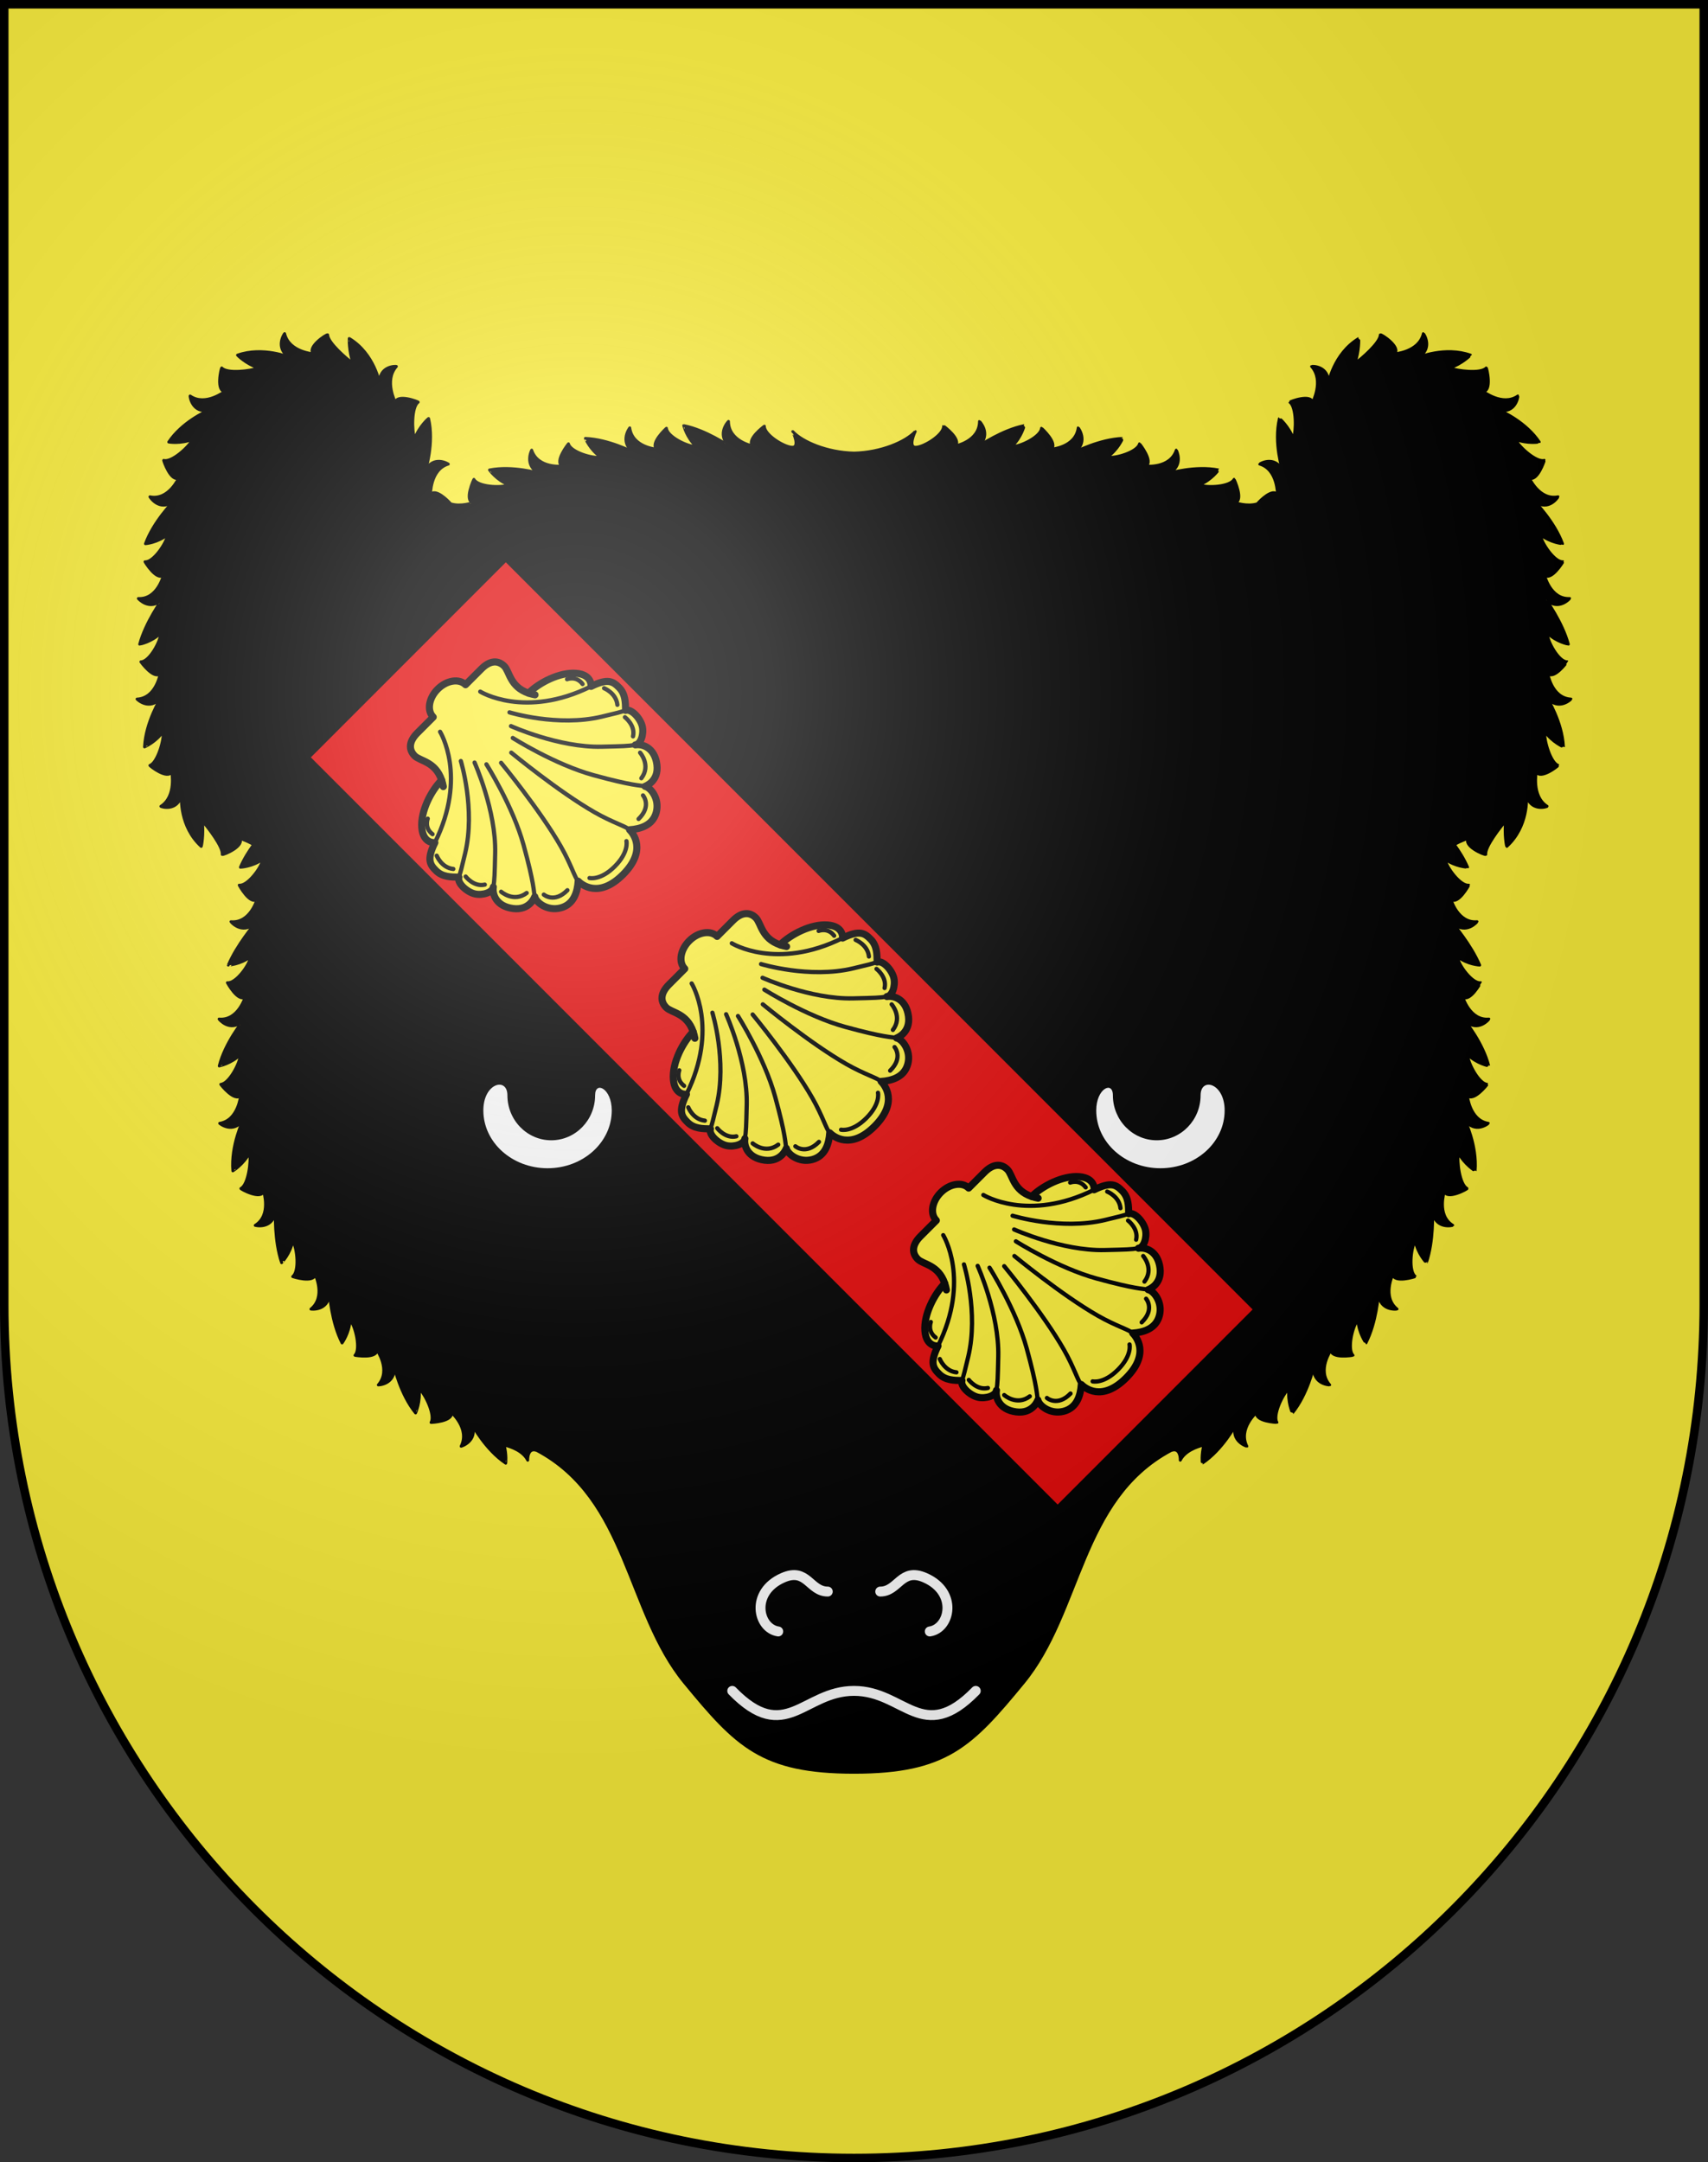 <?xml version="1.0" encoding="UTF-8" standalone="no"?>
<svg
   xmlns:dc="http://purl.org/dc/elements/1.1/"
   xmlns:cc="http://creativecommons.org/ns#"
   xmlns:rdf="http://www.w3.org/1999/02/22-rdf-syntax-ns#"
   xmlns:svg="http://www.w3.org/2000/svg"
   xmlns="http://www.w3.org/2000/svg"
   xmlns:xlink="http://www.w3.org/1999/xlink"
   xmlns:sodipodi="http://sodipodi.sourceforge.net/DTD/sodipodi-0.dtd"
   xmlns:inkscape="http://www.inkscape.org/namespaces/inkscape"
   height="763"
   width="603"
   version="1.0"
   id="svg20"
   sodipodi:version="0.32"
   inkscape:version="0.46"
   sodipodi:docname="L_Abbaye-coat_of_arms.svg"
   sodipodi:docbase="C:\Documents and Settings\Steve\Bureau\Blason Villages Suisse pour Wikipédia (par Delta-9)"
   inkscape:output_extension="org.inkscape.output.svg.inkscape">
  <rect width="100%" height="100%" fill="#333333" stroke="none"/>
  <defs
     id="defs29"><inkscape:perspective
   sodipodi:type="inkscape:persp3d"
   inkscape:vp_x="0 : 381.5 : 1"
   inkscape:vp_y="0 : 1000 : 0"
   inkscape:vp_z="603 : 381.5 : 1"
   inkscape:persp3d-origin="301.5 : 254.33333 : 1"
   id="perspective28" />
<linearGradient
   id="linearGradient2893">
  <stop
     style="stop-color:#ffffff;stop-opacity:0.314;"
     offset="0"
     id="stop2895" />
  <stop
     id="stop2897"
     offset="0.19"
     style="stop-color:#ffffff;stop-opacity:0.251;" />
  <stop
     style="stop-color:#6b6b6b;stop-opacity:0.125;"
     offset="0.6"
     id="stop2901" />
  <stop
     style="stop-color:#000000;stop-opacity:0.125;"
     offset="1"
     id="stop2899" />
</linearGradient>
<linearGradient
   id="linearGradient2955">
  <stop
     style="stop-color:white;stop-opacity:0;"
     offset="0"
     id="stop2965" />
  <stop
     style="stop-color:black;stop-opacity:0.646;"
     offset="1"
     id="stop2959" />
</linearGradient>
<radialGradient
   inkscape:collect="always"
   xlink:href="#linearGradient2893"
   id="radialGradient3236"
   gradientUnits="userSpaceOnUse"
   gradientTransform="matrix(1.215,1.531577e-24,1.464684e-23,1.267,-839.192,-490.489)"
   cx="858.042"
   cy="579.933"
   fx="858.042"
   fy="579.933"
   r="300" />
<inkscape:perspective
   id="perspective2660"
   inkscape:persp3d-origin="297.63751 : 280.63 : 1"
   inkscape:vp_z="595.27502 : 420.94501 : 1"
   inkscape:vp_y="0 : 1000 : 0"
   inkscape:vp_x="0 : 420.94501 : 1"
   sodipodi:type="inkscape:persp3d" />

	
	

	

		
			
		
	
		
		
		
	
			
			
			
		
			
			
		
			
			
			
		
				
				
				
				
				
				
				
				
				
				
				
				
				
				
				
				
				
				
				
				
				
				
				
				
			
				
				
				
				
				
				
				
				
				
				
				
				
				
				
				
				
				
				
				
				
				
				
				
				
			
				
				
				
				
				
				
				
				
				
				
				
				
				
				
				
				
				
				
				
				
				
				
				
				
			</defs>
  <sodipodi:namedview
     inkscape:window-height="968"
     inkscape:window-width="1280"
     inkscape:pageshadow="2"
     inkscape:pageopacity="0.0"
     guidetolerance="10.0"
     gridtolerance="10.0"
     objecttolerance="10.0"
     borderopacity="1.0"
     bordercolor="#666666"
     pagecolor="#ffffff"
     id="base"
     inkscape:zoom="0.92652193"
     inkscape:cx="279.26694"
     inkscape:cy="338.60469"
     inkscape:window-x="1280"
     inkscape:window-y="22"
     inkscape:current-layer="layer2"
     showgrid="false"
     showguides="true"
     inkscape:guide-bbox="true">
    <sodipodi:guide
       orientation="horizontal"
       position="761.5"
       id="guide1885" />
    <sodipodi:guide
       orientation="vertical"
       position="1.5"
       id="guide1887" />
    <sodipodi:guide
       orientation="horizontal"
       position="1.5"
       id="guide1889" />
    <sodipodi:guide
       orientation="vertical"
       position="601.5"
       id="guide1891" />
    <sodipodi:guide
       orientation="vertical"
       position="301.501"
       id="guide1893" />
  </sodipodi:namedview>
  <desc
     id="desc22">Coat of Arms of Canton of Freiburg (Fribourg)</desc>
  <g
     inkscape:groupmode="layer"
     id="layer1"
     inkscape:label="Fond écu"
     style="opacity:1;display:inline"
     sodipodi:insensitive="true">
    <path
       id="path1899"
       d="M 1.5,1.5 L 1.5,460.368 C 1.5,626.678 135.815,761.5 301.5,761.5 C 467.185,761.5 601.5,626.678 601.5,460.368 L 601.5,1.5 L 1.5,1.5 z"
       style="fill:#fcef3c;fill-opacity:1" />
  </g>
  <g
     inkscape:groupmode="layer"
     id="layer2"
     inkscape:label="Meubles"
     style="opacity:1;display:inline"
     sodipodi:insensitive="true">
    <g
       id="g3336">
      <g
         id="g3328">
        <path
           style="stroke:#000000;stroke-linecap:round;stroke-linejoin:round"
           d="M 554.631,246.677 C 547.783,246.311 546.481,237.638 546.41,237.66 C 548.637,239.962 553.288,233.534 553.278,233.52 C 550.332,233.531 546.322,226.416 546.232,223.367 C 549.517,226.61 553.689,227.325 553.696,227.323 C 551.625,219.567 545.822,211.595 545.814,211.622 C 550.201,215.779 554.173,211.212 554.171,211.188 C 547.322,211.508 545.315,202.935 545.278,202.947 C 547.661,205.107 551.845,198.258 551.807,198.22 C 548.881,198.45 544.27,191.691 543.813,188.694 C 547.438,191.549 551.636,191.881 551.652,191.87 C 548.846,184.104 541.865,176.996 541.873,177.067 C 546.811,180.546 550.074,175.359 550.062,175.297 C 543.379,176.636 539.904,168.545 539.841,168.585 C 542.643,170.287 545.28,162.528 545.215,162.443 C 542.441,163.254 536.315,157.713 534.98,155.052 C 539.272,156.71 543.412,156.017 543.432,155.985 C 538.871,149.116 530.461,145.152 529.274,144.804 C 535.161,145.908 536,139.853 535.88,139.72 C 530.344,143.523 523.575,137.939 523.477,138.114 C 526.882,138.218 524.956,129.893 524.719,129.829 C 522.748,131.941 514.507,130.865 511.807,129.88 C 516.184,128.343 519.16,125.37 519.15,125.308 C 510.17,122.101 500.587,126.122 500.775,126.121 C 506.059,122.898 502.667,117.753 502.507,117.717 C 500.882,124.379 492.251,124.756 492.236,124.953 C 494.994,122.706 487.646,117.818 487.314,118.134 C 487.213,120.947 480.662,126.579 478.353,128.238 C 479.905,123.791 479.749,119.409 479.693,119.424 C 470.683,124.839 468.874,135.629 468.957,135.375 C 469.309,129.053 463.187,129.15 463.04,129.301 C 467.534,134.381 463.269,142.07 463.43,142.139 C 463.034,138.755 455.314,141.718 455.343,141.905 C 457.688,143.602 457.61,152.005 456.59,154.783 C 454.969,150.401 451.703,147.645 451.681,147.659 C 449.586,156.376 452.78,166.095 452.797,165.99 C 449.968,160.508 444.741,163.657 444.714,163.767 C 451.212,165.741 450.913,174.59 451.04,174.581 C 449.398,172.106 444.899,176.567 443.902,177.767 C 440.16,178.928 436.074,177.312 436.049,177.391 C 439.191,176.56 435.76,169.17 435.692,169.133 C 434.258,171.782 426.183,172.188 423.453,171.103 C 427.683,169.395 430.207,165.836 430.195,165.831 C 422.064,164.193 412.621,166.982 412.674,166.984 C 418.085,164.316 415.34,158.84 415.282,158.821 C 413.073,165.434 404.537,164.425 404.537,164.484 C 407.352,162.878 402.354,156.607 402.301,156.594 C 401.545,159.487 393.807,161.819 390.903,161.32 C 394.685,158.702 396.343,154.679 396.335,154.685 C 388.237,154.982 379.535,159.475 379.569,159.477 C 384.369,155.803 380.694,150.964 380.653,150.959 C 379.706,157.912 371.137,158.458 371.143,158.502 C 373.63,156.439 367.742,151.1 367.705,151.097 C 367.433,154.096 360.173,157.648 357.219,157.55 C 360.59,154.422 361.615,150.17 361.61,150.17 C 353.788,151.729 345.744,157.289 345.764,157.279 C 350.055,153.035 345.83,148.686 345.804,148.689 C 345.734,155.743 337.293,157.317 337.3,157.344 C 339.525,155.021 333.149,150.352 333.129,150.368 C 333.183,153.379 326.337,157.671 323.376,157.821 C 320.394,157.972 323.115,152.269 323.122,152.269 C 319.761,155.9 311.053,159.668 301.512,159.875 C 301.507,159.875 301.502,159.875 301.497,159.875 C 301.434,159.875 301.364,159.874 301.299,159.874 C 301.366,159.875 301.431,159.874 301.497,159.875 C 291.952,159.671 283.235,155.903 279.872,152.271 C 279.879,152.271 282.601,157.973 279.619,157.821 C 276.658,157.671 269.812,153.379 269.866,150.369 C 269.846,150.353 263.469,155.022 265.694,157.344 C 265.702,157.317 257.262,155.743 257.191,148.69 C 257.164,148.688 252.94,153.038 257.23,157.279 C 257.251,157.29 249.208,151.731 241.385,150.172 C 241.379,150.172 242.405,154.423 245.774,157.551 C 242.82,157.649 235.561,154.096 235.29,151.099 C 235.252,151.102 229.364,156.442 231.85,158.503 C 231.856,158.459 223.288,157.914 222.341,150.961 C 222.301,150.966 218.626,155.806 223.425,159.478 C 223.459,159.476 214.757,154.985 206.66,154.687 C 206.651,154.681 208.309,158.704 212.091,161.321 C 209.187,161.819 201.448,159.488 200.693,156.596 C 200.64,156.609 195.641,162.88 198.457,164.485 C 198.457,164.426 189.922,165.436 187.712,158.823 C 187.656,158.843 184.909,164.319 190.319,166.985 C 190.374,166.984 180.931,164.196 172.801,165.833 C 172.789,165.838 175.311,169.397 179.543,171.105 C 176.811,172.189 168.736,171.784 167.304,169.137 C 167.233,169.174 163.805,176.563 166.945,177.393 C 166.921,177.315 162.835,178.931 159.093,177.769 C 158.097,176.57 153.597,172.109 151.955,174.584 C 152.083,174.593 151.783,165.744 158.282,163.77 C 158.253,163.659 153.026,160.511 150.2,165.992 C 150.216,166.097 153.408,156.379 151.316,147.662 C 151.293,147.648 148.026,150.403 146.408,154.785 C 145.387,152.008 145.308,143.604 147.654,141.907 C 147.681,141.721 139.961,138.758 139.567,142.142 C 139.728,142.073 135.462,134.383 139.955,129.304 C 139.808,129.153 133.685,129.056 134.038,135.377 C 134.121,135.631 132.311,124.842 123.3,119.427 C 123.246,119.412 123.09,123.795 124.642,128.24 C 122.333,126.582 115.78,120.95 115.68,118.138 C 115.347,117.822 108.001,122.71 110.758,124.956 C 110.744,124.759 102.112,124.383 100.487,117.721 C 100.328,117.757 96.935,122.903 102.22,126.124 C 102.408,126.125 92.825,122.106 83.845,125.312 C 83.835,125.374 86.81,128.347 91.186,129.883 C 88.487,130.867 80.245,131.944 78.275,129.833 C 78.037,129.897 76.112,138.221 79.518,138.117 C 79.418,137.943 72.651,143.527 67.114,139.724 C 66.995,139.857 67.836,145.913 73.721,144.807 C 72.534,145.155 64.125,149.12 59.562,155.988 C 59.584,156.021 63.722,156.714 68.014,155.055 C 66.679,157.716 60.553,163.258 57.779,162.446 C 57.715,162.532 60.352,170.291 63.152,168.589 C 63.09,168.549 59.614,176.641 52.933,175.302 C 52.92,175.364 56.186,180.552 61.12,177.072 C 61.128,177.001 54.151,184.11 51.343,191.875 C 51.358,191.885 55.557,191.555 59.18,188.7 C 58.724,191.697 54.113,198.457 51.187,198.226 C 51.15,198.265 55.334,205.113 57.716,202.954 C 57.679,202.942 55.673,211.515 48.823,211.195 C 48.822,211.219 52.796,215.786 57.179,211.629 C 57.172,211.602 51.372,219.574 49.299,227.33 C 49.307,227.332 53.479,226.617 56.763,223.374 C 56.672,226.423 52.664,233.537 49.718,233.527 C 49.708,233.541 54.361,239.969 56.584,237.667 C 56.515,237.645 55.211,246.317 48.365,246.684 C 48.367,246.748 52.675,250.976 56.727,246.372 C 56.73,246.333 51.409,254.802 51.01,263.577 C 51.013,263.597 54.977,261.905 57.6,258.158 C 57.962,261.106 55.564,269.166 52.911,270.092 C 52.805,270.254 59.312,275.378 60.693,272.252 C 60.483,272.279 62.44,280.889 56.787,284.53 C 56.807,284.76 62.778,286.538 64.083,280.452 C 63.935,281.509 63.399,291.733 71.04,298.691 C 71.162,298.638 71.952,294.524 71.464,289.724 C 73.307,291.87 78.789,298.837 78.444,301.517 C 78.76,301.846 86.818,298.454 84.478,295.679 C 84.417,295.92 87.003,296.481 89.54,298.051 C 87.816,300.394 86.064,303.187 84.861,306.037 C 84.866,306.044 89.107,305.911 92.809,303.197 C 92.273,306.181 87.349,312.711 84.441,312.344 C 84.424,312.378 88.269,319.415 90.753,317.365 C 90.725,317.352 88.351,325.823 81.523,325.238 C 81.53,325.295 85.266,329.827 89.856,326.014 C 89.891,326.148 83.68,333.279 80.597,340.571 C 80.597,340.568 84.845,340.41 88.465,337.6 C 88.045,340.614 83.172,347.139 80.26,346.767 C 80.249,346.785 84.088,353.783 86.57,351.756 C 86.56,351.749 84.139,360.194 77.326,359.596 C 77.322,359.634 81.098,364.385 85.656,360.402 C 85.682,360.381 79.411,368.035 77.39,376.158 C 77.39,376.168 81.595,375.369 84.878,372.156 C 84.707,375.162 80.847,382.445 77.936,382.618 C 77.85,382.683 82.933,389.057 85.003,386.521 C 84.894,386.508 84.224,395.3 77.539,396.389 C 77.551,396.478 82.251,400.265 85.829,395.221 C 85.815,395.145 81.416,404.25 82.197,413.175 C 82.203,413.195 85.916,410.933 88.102,406.834 C 88.685,409.746 87.666,418.043 85.032,419.391 C 84.906,419.594 92.277,423.592 93.107,420.338 C 92.984,420.404 95.906,428.787 90.089,432.397 C 90.099,432.426 95.869,433.943 97.257,427.967 C 97.219,427.961 96.761,437.867 99.416,445.58 C 99.415,445.588 102.454,442.505 103.354,437.928 C 104.924,440.499 105.707,448.688 103.31,450.47 C 103.289,450.528 110.833,452.947 111.271,449.721 C 111.229,449.74 115.118,457.596 109.765,461.949 C 109.787,461.976 115.703,462.78 116.367,456.671 C 116.34,456.652 116.975,466.619 120.762,473.915 C 120.771,473.917 123.333,470.441 123.61,465.803 C 125.559,468.073 127.357,476.184 125.316,478.26 C 125.349,478.296 133.128,479.629 133.096,476.333 C 133.009,476.397 138.141,483.451 133.548,488.711 C 133.586,488.747 139.52,488.582 139.205,482.384 C 139.174,482.347 141.412,492.143 146.718,498.614 C 146.727,498.62 148.551,494.646 147.947,490.041 C 150.21,491.955 153.685,499.474 152.17,501.952 C 152.228,501.999 160.114,501.641 159.35,498.387 C 159.317,498.399 165.9,504.085 162.792,510.362 C 162.868,510.402 168.69,508.54 166.715,502.775 C 166.67,502.702 171.37,511.574 178.546,516.34 C 178.56,516.345 178.914,513.363 177.991,509.918 C 180.474,510.528 184.657,512.011 186.315,515.283 C 186.315,515.283 186.126,510.445 189.645,511.9 C 221.763,529.093 221.155,568.811 241.725,593.804 C 260.009,616.019 268.964,625.405 301.5,625.405 C 334.036,625.405 342.991,616.019 361.275,593.804 C 381.844,568.811 381.236,529.092 413.356,511.898 C 416.873,510.446 416.684,515.283 416.684,515.283 C 418.34,512.011 422.524,510.528 425.006,509.918 C 424.084,513.363 424.441,516.345 424.453,516.34 C 431.629,511.574 436.328,502.698 436.283,502.774 C 434.308,508.541 440.13,510.402 440.206,510.362 C 437.1,504.086 443.681,498.397 443.647,498.386 C 442.883,501.642 450.769,501.999 450.828,501.952 C 449.311,499.473 452.787,491.953 455.05,490.039 C 454.448,494.645 456.272,498.62 456.279,498.614 C 461.587,492.142 463.822,482.344 463.792,482.382 C 463.479,488.583 469.412,488.746 469.45,488.71 C 464.856,483.451 469.988,476.397 469.901,476.332 C 469.87,479.627 477.649,478.296 477.682,478.26 C 475.64,476.182 477.439,468.072 479.386,465.801 C 479.665,470.442 482.226,473.916 482.235,473.914 C 486.023,466.619 486.657,456.651 486.63,456.67 C 487.296,462.782 493.209,461.977 493.233,461.949 C 487.88,457.596 491.768,449.739 491.725,449.72 C 492.166,452.947 499.71,450.528 499.689,450.47 C 497.291,448.687 498.074,440.498 499.644,437.927 C 500.543,442.505 503.583,445.588 503.582,445.58 C 506.237,437.869 505.777,427.96 505.74,427.967 C 507.129,433.945 512.898,432.426 512.908,432.397 C 507.092,428.788 510.012,420.405 509.888,420.337 C 510.72,423.592 518.09,419.593 517.964,419.391 C 515.33,418.042 514.31,409.746 514.895,406.834 C 517.082,410.932 520.794,413.195 520.8,413.175 C 521.582,404.25 517.181,395.145 517.167,395.22 C 520.747,400.265 525.445,396.477 525.457,396.388 C 518.771,395.299 518.103,386.506 517.992,386.52 C 520.063,389.056 525.145,382.682 525.059,382.617 C 522.148,382.444 518.288,375.161 518.116,372.155 C 521.4,375.368 525.607,376.167 525.605,376.157 C 523.585,368.034 517.311,360.379 517.337,360.401 C 521.899,364.383 525.672,359.633 525.668,359.595 C 518.856,360.193 516.434,351.748 516.424,351.756 C 518.906,353.781 522.745,346.784 522.735,346.766 C 519.821,347.137 514.949,340.612 514.53,337.599 C 518.15,340.41 522.397,340.567 522.398,340.57 C 519.316,333.278 513.102,326.147 513.137,326.013 C 517.731,329.826 521.465,325.293 521.471,325.236 C 514.644,325.822 512.27,317.351 512.24,317.364 C 514.726,319.413 518.571,312.376 518.555,312.343 C 515.644,312.71 510.72,306.18 510.185,303.196 C 513.887,305.909 518.128,306.042 518.134,306.035 C 516.932,303.185 515.18,300.391 513.454,298.049 C 515.99,296.48 518.576,295.917 518.517,295.677 C 516.177,298.452 524.235,301.845 524.55,301.516 C 524.207,298.834 529.687,291.868 531.53,289.722 C 531.043,294.521 531.832,298.636 531.955,298.689 C 539.595,291.733 539.059,281.511 538.911,280.451 C 540.219,286.537 546.187,284.758 546.208,284.528 C 540.554,280.887 542.511,272.277 542.301,272.249 C 543.682,275.376 550.19,270.252 550.084,270.091 C 547.428,269.164 545.031,261.105 545.393,258.156 C 548.016,261.903 551.981,263.594 551.984,263.575 C 551.586,254.801 546.263,246.331 546.267,246.37 C 550.321,250.969 554.628,246.741 554.631,246.677 z"
           id="path2558" />
        <path
           id="path2562"
           d="M 179.132,386.483 C 179.132,395.262 186.065,402.378 194.617,402.378 C 203.169,402.378 210.102,395.262 210.102,386.483 C 210.102,381.332 215.978,384.062 215.978,391.846 C 215.978,403.11 205.83,412.242 193.311,412.242 C 180.792,412.242 170.644,403.11 170.644,391.846 C 170.643,382.115 179.132,379.995 179.132,386.483 z"
           style="fill:#ffffff" />
        <path
           id="path2564"
           d="M 423.867,386.483 C 423.867,395.262 416.933,402.378 408.381,402.378 C 399.829,402.378 392.897,395.262 392.897,386.483 C 392.897,381.332 387.02,384.062 387.02,391.846 C 387.02,403.11 397.169,412.242 409.688,412.242 C 422.207,412.242 432.356,403.11 432.356,391.846 C 432.356,382.115 423.867,379.995 423.867,386.483 z"
           style="fill:#ffffff" />
        <path
           id="path2568"
           d="M 344.483,596.672 C 325.734,615.919 319.297,596.672 301.5,596.672 C 283.703,596.672 277.266,615.919 258.516,596.672"
           style="fill:none;stroke:#ffffff;stroke-width:3.5;stroke-linecap:round;stroke-linejoin:round" />
        <path
           id="path2570"
           d="M 292.236,561.624 C 285.8,561.624 284.96,553.007 276.425,556.741 C 264.76,561.845 267.54,574.624 274.746,575.7"
           style="fill:none;stroke:#ffffff;stroke-width:3.5;stroke-linecap:round;stroke-linejoin:round" />
        <path
           id="path2572"
           d="M 310.762,561.624 C 317.199,561.624 318.037,553.007 326.573,556.741 C 338.238,561.845 335.459,574.624 328.253,575.7"
           style="fill:none;stroke:#ffffff;stroke-width:3.5;stroke-linecap:round;stroke-linejoin:round" />
      </g>
      <g
         id="g3250">
        <rect
           style="fill:#e20909;stroke:#000000;stroke-width:1;stroke-linecap:round;stroke-linejoin:round"
           x="-111.891"
           y="266.118"
           transform="matrix(0.707,-0.707,0.707,0.707,0,0)"
           width="98.357"
           height="373.926"
           id="rect2576" />
        <g
           id="g3198">
          <path
             d="M 397.562,486.246 C 406.159,477.648 401.062,471.6 399.884,470.421 C 403.615,470.166 408.091,468.936 409.317,464.238 C 410.544,459.538 407.388,455.52 405.349,455.095 C 405.349,455.095 410.314,453.38 409.537,447.434 C 408.762,441.485 404.504,440.031 401.931,440.472 C 403.847,440.236 404.99,436.744 404.385,433.985 C 403.781,431.225 400.578,427.592 398.484,428.297 C 398.428,425.532 398.457,422.513 396.167,420.222 C 394.094,418.15 392.329,416.84 386.281,419.838 C 386.281,419.838 386.776,415.671 380.997,415.215 C 375.217,414.761 367.958,418.491 364.23,422.218 C 357.621,419.974 357.571,414.608 355.653,412.691 C 353.538,410.574 350.669,410.555 347.587,413.637 C 344.508,416.718 341.982,419.242 341.982,419.242 C 339.697,416.956 335.288,417.66 332.133,420.812 C 328.983,423.964 328.279,428.373 330.565,430.659 C 330.565,430.659 328.041,433.183 324.959,436.265 C 321.878,439.347 321.896,442.215 324.014,444.331 C 325.932,446.248 331.296,446.297 333.54,452.908 C 329.814,456.633 326.087,463.893 326.539,469.674 C 326.993,475.455 331.16,474.959 331.16,474.959 C 328.163,481.006 329.472,482.77 331.547,484.843 C 333.836,487.131 336.855,487.105 339.619,487.16 C 338.916,489.257 342.549,492.459 345.307,493.062 C 348.066,493.666 351.557,492.525 351.794,490.609 C 351.352,493.181 352.808,497.439 358.754,498.214 C 364.703,498.99 366.417,494.026 366.417,494.026 C 366.843,496.065 370.859,499.221 375.558,497.996 C 380.257,496.767 381.488,492.292 381.744,488.56 C 382.92,489.742 388.966,494.839 397.562,486.246 z"
             id="path3840_2_"
             style="fill:#fcef3c;stroke:#000000;stroke-width:2.5;stroke-linecap:round;stroke-linejoin:round" />
          <path
             d="M 354.53,446.8 C 354.53,446.8 368.296,463.468 375.622,476.305 C 379.205,482.581 380.563,487.388 381.74,488.564"
             id="path3842_2_"
             style="fill:none;stroke:#000000;stroke-width:1.5;stroke-linecap:round;stroke-linejoin:round" />
          <path
             d="M 358.117,443.212 C 358.117,443.212 374.789,456.974 387.623,464.303 C 393.9,467.886 398.707,469.243 399.884,470.42"
             id="path3844_2_"
             style="fill:none;stroke:#000000;stroke-width:1.5;stroke-linecap:round;stroke-linejoin:round" />
          <path
             d="M 349.349,447.338 C 349.349,447.338 358.701,462.077 362.488,475.882 C 366.274,489.687 365.991,491.989 366.415,494.029"
             id="path3846_2_"
             style="fill:none;stroke:#000000;stroke-width:1.5;stroke-linecap:round;stroke-linejoin:round" />
          <path
             d="M 345.161,446.705 C 345.161,446.705 352.785,463.621 352.435,478.651 C 352.256,486.335 352.234,488.038 351.79,490.611"
             id="path3848_2_"
             style="fill:none;stroke:#000000;stroke-width:1.5;stroke-linecap:round;stroke-linejoin:round" />
          <path
             d="M 340.318,446.17 C 340.318,446.17 345.546,463.157 341.837,478.715 C 340.502,484.308 340.318,485.067 339.615,487.163"
             id="path3850_2_"
             style="fill:none;stroke:#000000;stroke-width:1.5;stroke-linecap:round;stroke-linejoin:round" />
          <path
             d="M 331.157,474.961 C 342.732,451.601 332.997,435.851 332.997,435.851"
             id="path3852_2_"
             style="fill:none;stroke:#000000;stroke-width:1.5;stroke-linecap:round;stroke-linejoin:round" />
          <path
             d="M 333.539,452.911 C 333.771,453.598 333.972,454.356 334.129,455.193"
             id="path3854_2_"
             style="fill:none;stroke:#000000;stroke-width:2.5;stroke-linecap:round;stroke-linejoin:round" />
          <path
             d="M 358.656,438.031 C 358.656,438.031 373.395,447.384 387.2,451.171 C 401.004,454.958 403.307,454.674 405.346,455.098"
             id="path3856_2_"
             style="fill:none;stroke:#000000;stroke-width:1.5;stroke-linecap:round;stroke-linejoin:round" />
          <path
             d="M 358.025,433.843 C 358.025,433.843 374.939,441.467 389.971,441.115 C 397.658,440.936 399.359,440.915 401.93,440.471"
             id="path3858_2_"
             style="fill:none;stroke:#000000;stroke-width:1.5;stroke-linecap:round;stroke-linejoin:round" />
          <path
             d="M 357.491,428.999 C 357.491,428.999 374.478,434.225 390.035,430.517 C 395.625,429.184 396.386,428.999 398.482,428.297"
             id="path3860_2_"
             style="fill:none;stroke:#000000;stroke-width:1.5;stroke-linecap:round;stroke-linejoin:round" />
          <path
             d="M 386.279,419.839 C 362.921,431.413 347.169,421.679 347.169,421.679"
             id="path3862_2_"
             style="fill:none;stroke:#000000;stroke-width:1.5;stroke-linecap:round;stroke-linejoin:round" />
          <path
             d="M 364.229,422.219 C 364.916,422.455 365.675,422.652 366.513,422.81"
             id="path3864_2_"
             style="fill:none;stroke:#000000;stroke-width:2.5;stroke-linecap:round;stroke-linejoin:round" />
          <path
             d="M 328.626,466.505 C 328.626,466.505 327.297,469.73 330.324,471.979"
             id="path3866_2_"
             style="fill:none;stroke:#000000;stroke-width:1.5;stroke-linecap:round;stroke-linejoin:round" />
          <path
             d="M 331.8,479.568 C 331.8,479.568 333.478,483.845 337.663,484.259"
             id="path3868_2_"
             style="fill:none;stroke:#000000;stroke-width:1.5;stroke-linecap:round;stroke-linejoin:round" />
          <path
             d="M 342.027,486.933 C 342.027,486.933 344.886,490.702 348.782,489.783"
             id="path3870_2_"
             style="fill:none;stroke:#000000;stroke-width:1.5;stroke-linecap:round;stroke-linejoin:round" />
          <path
             d="M 354.533,492.284 C 354.533,492.284 358.988,496.218 363.564,492.727"
             id="path3872_2_"
             style="fill:none;stroke:#000000;stroke-width:1.5;stroke-linecap:round;stroke-linejoin:round" />
          <path
             d="M 369.61,493.309 C 369.61,493.309 373.322,496.5 377.937,491.747"
             id="path3874_2_"
             style="fill:none;stroke:#000000;stroke-width:1.5;stroke-linecap:round;stroke-linejoin:round" />
          <path
             d="M 377.824,417.306 C 377.824,417.306 381.049,415.977 383.298,419.005"
             id="path3876_2_"
             style="fill:none;stroke:#000000;stroke-width:1.5;stroke-linecap:round;stroke-linejoin:round" />
          <path
             d="M 390.888,420.481 C 390.888,420.481 395.163,422.16 395.579,426.342"
             id="path3878_2_"
             style="fill:none;stroke:#000000;stroke-width:1.5;stroke-linecap:round;stroke-linejoin:round" />
          <path
             d="M 398.251,430.708 C 398.251,430.708 402.022,433.565 401.104,437.462"
             id="path3880_2_"
             style="fill:none;stroke:#000000;stroke-width:1.5;stroke-linecap:round;stroke-linejoin:round" />
          <path
             d="M 403.602,443.216 C 403.602,443.216 407.536,447.67 404.046,452.244"
             id="path3882_2_"
             style="fill:none;stroke:#000000;stroke-width:1.5;stroke-linecap:round;stroke-linejoin:round" />
          <path
             d="M 404.627,458.292 C 404.627,458.292 407.818,462.003 403.067,466.617"
             id="path3884_2_"
             style="fill:none;stroke:#000000;stroke-width:1.5;stroke-linecap:round;stroke-linejoin:round" />
          <path
             d="M 398.779,474.426 C 398.779,474.426 399.731,478.29 394.669,483.352 C 389.608,488.413 385.748,487.457 385.748,487.457"
             id="path3886_2_"
             style="fill:none;stroke:#000000;stroke-width:1.5;stroke-linecap:round;stroke-linejoin:round" />
        </g>
        <g
           id="g3224">
          <path
             d="M 308.751,397.435 C 317.35,388.838 312.251,382.787 311.074,381.611 C 314.804,381.353 319.282,380.125 320.507,375.426 C 321.734,370.726 318.578,366.71 316.539,366.284 C 316.539,366.284 321.503,364.569 320.727,358.622 C 319.952,352.673 315.693,351.219 313.12,351.662 C 315.036,351.425 316.179,347.933 315.575,345.173 C 314.971,342.413 311.768,338.781 309.673,339.485 C 309.618,336.722 309.646,333.701 307.357,331.411 C 305.283,329.337 303.52,328.029 297.471,331.026 C 297.471,331.026 297.966,326.859 292.187,326.404 C 286.406,325.95 279.147,329.681 275.42,333.407 C 268.81,331.163 268.76,325.796 266.843,323.88 C 264.726,321.764 261.858,321.744 258.776,324.826 C 255.696,327.907 253.171,330.432 253.171,330.432 C 250.885,328.146 246.476,328.85 243.323,332.002 C 240.17,335.154 239.468,339.563 241.754,341.848 C 241.754,341.848 239.229,344.373 236.148,347.455 C 233.066,350.536 233.084,353.404 235.202,355.521 C 237.119,357.438 242.485,357.487 244.728,364.097 C 241.003,367.824 237.275,375.083 237.728,380.863 C 238.182,386.644 242.348,386.149 242.348,386.149 C 239.352,392.195 240.661,393.959 242.735,396.032 C 245.024,398.321 248.044,398.294 250.807,398.349 C 250.104,400.445 253.738,403.647 256.495,404.252 C 259.253,404.856 262.745,403.715 262.982,401.798 C 262.54,404.371 263.996,408.628 269.942,409.403 C 275.89,410.179 277.605,405.217 277.605,405.217 C 278.031,407.257 282.048,410.411 286.746,409.185 C 291.445,407.958 292.675,403.48 292.932,399.75 C 294.108,400.93 300.157,406.03 308.751,397.435 z"
             id="path3840_1_"
             style="fill:#fcef3c;stroke:#000000;stroke-width:2.5;stroke-linecap:round;stroke-linejoin:round" />
          <path
             d="M 265.72,357.989 C 265.72,357.989 279.485,374.657 286.811,387.495 C 290.394,393.77 291.753,398.577 292.93,399.754"
             id="path3842_1_"
             style="fill:none;stroke:#000000;stroke-width:1.5;stroke-linecap:round;stroke-linejoin:round" />
          <path
             d="M 269.308,354.402 C 269.308,354.402 285.978,368.164 298.814,375.493 C 305.09,379.076 309.898,380.434 311.074,381.61"
             id="path3844_1_"
             style="fill:none;stroke:#000000;stroke-width:1.5;stroke-linecap:round;stroke-linejoin:round" />
          <path
             d="M 260.539,358.528 C 260.539,358.528 269.89,373.267 273.677,387.073 C 277.464,400.878 277.18,403.178 277.604,405.221"
             id="path3846_1_"
             style="fill:none;stroke:#000000;stroke-width:1.5;stroke-linecap:round;stroke-linejoin:round" />
          <path
             d="M 256.352,357.896 C 256.352,357.896 263.975,374.811 263.625,389.841 C 263.447,397.527 263.425,399.229 262.981,401.802"
             id="path3848_1_"
             style="fill:none;stroke:#000000;stroke-width:1.5;stroke-linecap:round;stroke-linejoin:round" />
          <path
             d="M 251.508,357.361 C 251.508,357.361 256.737,374.349 253.027,389.906 C 251.693,395.498 251.508,396.256 250.806,398.353"
             id="path3850_1_"
             style="fill:none;stroke:#000000;stroke-width:1.5;stroke-linecap:round;stroke-linejoin:round" />
          <path
             d="M 242.347,386.152 C 253.923,362.79 244.187,347.04 244.187,347.04"
             id="path3852_1_"
             style="fill:none;stroke:#000000;stroke-width:1.5;stroke-linecap:round;stroke-linejoin:round" />
          <path
             d="M 244.728,364.101 C 244.962,364.788 245.162,365.545 245.319,366.383"
             id="path3854_1_"
             style="fill:none;stroke:#000000;stroke-width:2.5;stroke-linecap:round;stroke-linejoin:round" />
          <path
             d="M 269.846,349.22 C 269.846,349.22 284.585,358.573 298.39,362.36 C 312.195,366.148 314.494,365.863 316.537,366.287"
             id="path3856_1_"
             style="fill:none;stroke:#000000;stroke-width:1.5;stroke-linecap:round;stroke-linejoin:round" />
          <path
             d="M 269.215,345.033 C 269.215,345.033 286.129,352.657 301.161,352.305 C 308.846,352.126 310.549,352.105 313.119,351.663"
             id="path3858_1_"
             style="fill:none;stroke:#000000;stroke-width:1.5;stroke-linecap:round;stroke-linejoin:round" />
          <path
             d="M 268.681,340.188 C 268.681,340.188 285.669,345.415 301.224,341.707 C 306.816,340.374 307.574,340.188 309.671,339.487"
             id="path3860_1_"
             style="fill:none;stroke:#000000;stroke-width:1.5;stroke-linecap:round;stroke-linejoin:round" />
          <path
             d="M 297.47,331.028 C 274.111,342.601 258.359,332.867 258.359,332.867"
             id="path3862_1_"
             style="fill:none;stroke:#000000;stroke-width:1.5;stroke-linecap:round;stroke-linejoin:round" />
          <path
             d="M 275.419,333.41 C 276.105,333.644 276.865,333.842 277.703,333.999"
             id="path3864_1_"
             style="fill:none;stroke:#000000;stroke-width:2.5;stroke-linecap:round;stroke-linejoin:round" />
          <path
             d="M 239.816,377.695 C 239.816,377.695 238.487,380.919 241.516,383.168"
             id="path3866_1_"
             style="fill:none;stroke:#000000;stroke-width:1.5;stroke-linecap:round;stroke-linejoin:round" />
          <path
             d="M 242.99,390.757 C 242.99,390.757 244.667,395.035 248.853,395.448"
             id="path3868_1_"
             style="fill:none;stroke:#000000;stroke-width:1.5;stroke-linecap:round;stroke-linejoin:round" />
          <path
             d="M 253.217,398.122 C 253.217,398.122 256.077,401.891 259.972,400.972"
             id="path3870_1_"
             style="fill:none;stroke:#000000;stroke-width:1.5;stroke-linecap:round;stroke-linejoin:round" />
          <path
             d="M 265.725,403.473 C 265.725,403.473 270.18,407.408 274.753,403.916"
             id="path3872_1_"
             style="fill:none;stroke:#000000;stroke-width:1.5;stroke-linecap:round;stroke-linejoin:round" />
          <path
             d="M 280.801,404.499 C 280.801,404.499 284.512,407.69 289.128,402.937"
             id="path3874_1_"
             style="fill:none;stroke:#000000;stroke-width:1.5;stroke-linecap:round;stroke-linejoin:round" />
          <path
             d="M 289.015,328.496 C 289.015,328.496 292.238,327.166 294.489,330.195"
             id="path3876_1_"
             style="fill:none;stroke:#000000;stroke-width:1.5;stroke-linecap:round;stroke-linejoin:round" />
          <path
             d="M 302.077,331.671 C 302.077,331.671 306.353,333.349 306.769,337.533"
             id="path3878_1_"
             style="fill:none;stroke:#000000;stroke-width:1.5;stroke-linecap:round;stroke-linejoin:round" />
          <path
             d="M 309.441,341.898 C 309.441,341.898 313.212,344.757 312.293,348.652"
             id="path3880_1_"
             style="fill:none;stroke:#000000;stroke-width:1.5;stroke-linecap:round;stroke-linejoin:round" />
          <path
             d="M 314.791,354.407 C 314.791,354.407 318.727,358.861 315.234,363.433"
             id="path3882_1_"
             style="fill:none;stroke:#000000;stroke-width:1.5;stroke-linecap:round;stroke-linejoin:round" />
          <path
             d="M 315.817,369.484 C 315.817,369.484 319.008,373.193 314.258,377.808"
             id="path3884_1_"
             style="fill:none;stroke:#000000;stroke-width:1.5;stroke-linecap:round;stroke-linejoin:round" />
          <path
             d="M 309.969,385.616 C 309.969,385.616 310.922,389.479 305.86,394.541 C 300.798,399.602 296.937,398.647 296.937,398.647"
             id="path3886_1_"
             style="fill:none;stroke:#000000;stroke-width:1.5;stroke-linecap:round;stroke-linejoin:round" />
        </g>
        <g
           id="g3172">
          <path
             d="M 219.941,308.626 C 228.539,300.029 223.441,293.978 222.264,292.802 C 225.994,292.544 230.472,291.317 231.698,286.617 C 232.925,281.917 229.769,277.901 227.729,277.475 C 227.729,277.475 232.693,275.76 231.917,269.813 C 231.142,263.864 226.883,262.41 224.31,262.853 C 226.227,262.617 227.369,259.123 226.765,256.365 C 226.161,253.604 222.958,249.973 220.862,250.677 C 220.807,247.914 220.835,244.893 218.546,242.604 C 216.471,240.53 214.708,239.222 208.661,242.219 C 208.661,242.219 209.156,238.052 203.377,237.597 C 197.596,237.143 190.335,240.873 186.609,244.6 C 179.999,242.355 179.949,236.99 178.032,235.073 C 175.916,232.956 173.047,232.937 169.966,236.019 C 166.885,239.099 164.36,241.624 164.36,241.624 C 162.074,239.338 157.665,240.041 154.512,243.194 C 151.36,246.347 150.657,250.754 152.943,253.041 C 152.943,253.041 150.418,255.566 147.337,258.647 C 144.256,261.729 144.274,264.597 146.391,266.714 C 148.308,268.631 153.674,268.68 155.918,275.29 C 152.192,279.016 148.464,286.276 148.916,292.056 C 149.37,297.837 153.536,297.341 153.536,297.341 C 150.54,303.388 151.85,305.151 153.923,307.225 C 156.212,309.514 159.232,309.487 161.996,309.541 C 161.293,311.638 164.926,314.839 167.684,315.444 C 170.442,316.048 173.934,314.907 174.171,312.991 C 173.729,315.563 175.185,319.82 181.132,320.597 C 187.078,321.372 188.794,316.409 188.794,316.409 C 189.219,318.449 193.236,321.604 197.935,320.378 C 202.636,319.152 203.865,314.673 204.122,310.943 C 205.299,312.12 211.347,317.221 219.941,308.626 z"
             id="path3840"
             style="fill:#fcef3c;stroke:#000000;stroke-width:2.5;stroke-linecap:round;stroke-linejoin:round" />
          <path
             d="M 176.911,269.18 C 176.911,269.18 190.675,285.848 198.002,298.686 C 201.585,304.962 202.943,309.768 204.12,310.944"
             id="path3842"
             style="fill:none;stroke:#000000;stroke-width:1.5;stroke-linecap:round;stroke-linejoin:round" />
          <path
             d="M 180.498,265.592 C 180.498,265.592 197.168,279.355 210.004,286.684 C 216.281,290.267 221.087,291.625 222.264,292.801"
             id="path3844"
             style="fill:none;stroke:#000000;stroke-width:1.5;stroke-linecap:round;stroke-linejoin:round" />
          <path
             d="M 171.729,269.718 C 171.729,269.718 181.081,284.457 184.867,298.263 C 188.655,312.068 188.37,314.368 188.795,316.41"
             id="path3846"
             style="fill:none;stroke:#000000;stroke-width:1.5;stroke-linecap:round;stroke-linejoin:round" />
          <path
             d="M 167.541,269.086 C 167.541,269.086 175.164,286 174.815,301.03 C 174.637,308.717 174.615,310.418 174.171,312.992"
             id="path3848"
             style="fill:none;stroke:#000000;stroke-width:1.5;stroke-linecap:round;stroke-linejoin:round" />
          <path
             d="M 162.698,268.552 C 162.698,268.552 167.926,285.538 164.217,301.096 C 162.882,306.689 162.698,307.447 161.995,309.543"
             id="path3850"
             style="fill:none;stroke:#000000;stroke-width:1.5;stroke-linecap:round;stroke-linejoin:round" />
          <path
             d="M 153.536,297.341 C 165.112,273.979 155.377,258.229 155.377,258.229"
             id="path3852"
             style="fill:none;stroke:#000000;stroke-width:1.5;stroke-linecap:round;stroke-linejoin:round" />
          <path
             d="M 155.918,275.29 C 156.152,275.978 156.351,276.734 156.508,277.572"
             id="path3854"
             style="fill:none;stroke:#000000;stroke-width:2.5;stroke-linecap:round;stroke-linejoin:round" />
          <path
             d="M 181.037,260.411 C 181.037,260.411 195.776,269.763 209.581,273.549 C 223.386,277.338 225.686,277.052 227.727,277.476"
             id="path3856"
             style="fill:none;stroke:#000000;stroke-width:1.5;stroke-linecap:round;stroke-linejoin:round" />
          <path
             d="M 180.404,256.223 C 180.404,256.223 197.318,263.847 212.35,263.495 C 220.036,263.318 221.738,263.296 224.308,262.854"
             id="path3858"
             style="fill:none;stroke:#000000;stroke-width:1.5;stroke-linecap:round;stroke-linejoin:round" />
          <path
             d="M 179.872,251.378 C 179.872,251.378 196.859,256.606 212.415,252.898 C 218.006,251.564 218.765,251.379 220.861,250.676"
             id="path3860"
             style="fill:none;stroke:#000000;stroke-width:1.5;stroke-linecap:round;stroke-linejoin:round" />
          <path
             d="M 208.66,242.218 C 185.3,253.791 169.549,244.058 169.549,244.058"
             id="path3862"
             style="fill:none;stroke:#000000;stroke-width:1.5;stroke-linecap:round;stroke-linejoin:round" />
          <path
             d="M 186.609,244.6 C 187.296,244.835 188.055,245.032 188.891,245.19"
             id="path3864"
             style="fill:none;stroke:#000000;stroke-width:2.5;stroke-linecap:round;stroke-linejoin:round" />
          <path
             d="M 151.005,288.885 C 151.005,288.885 149.676,292.108 152.704,294.358"
             id="path3866"
             style="fill:none;stroke:#000000;stroke-width:1.5;stroke-linecap:round;stroke-linejoin:round" />
          <path
             d="M 154.18,301.948 C 154.18,301.948 155.857,306.225 160.043,306.638"
             id="path3868"
             style="fill:none;stroke:#000000;stroke-width:1.5;stroke-linecap:round;stroke-linejoin:round" />
          <path
             d="M 164.406,309.312 C 164.406,309.312 167.266,313.081 171.162,312.163"
             id="path3870"
             style="fill:none;stroke:#000000;stroke-width:1.5;stroke-linecap:round;stroke-linejoin:round" />
          <path
             d="M 176.915,314.664 C 176.915,314.664 181.37,318.598 185.943,315.106"
             id="path3872"
             style="fill:none;stroke:#000000;stroke-width:1.5;stroke-linecap:round;stroke-linejoin:round" />
          <path
             d="M 191.991,315.69 C 191.991,315.69 195.702,318.879 200.318,314.128"
             id="path3874"
             style="fill:none;stroke:#000000;stroke-width:1.5;stroke-linecap:round;stroke-linejoin:round" />
          <path
             d="M 200.204,239.686 C 200.204,239.686 203.429,238.356 205.678,241.384"
             id="path3876"
             style="fill:none;stroke:#000000;stroke-width:1.5;stroke-linecap:round;stroke-linejoin:round" />
          <path
             d="M 213.267,242.86 C 213.267,242.86 217.543,244.538 217.959,248.722"
             id="path3878"
             style="fill:none;stroke:#000000;stroke-width:1.5;stroke-linecap:round;stroke-linejoin:round" />
          <path
             d="M 220.63,253.088 C 220.63,253.088 224.401,255.947 223.483,259.842"
             id="path3880"
             style="fill:none;stroke:#000000;stroke-width:1.5;stroke-linecap:round;stroke-linejoin:round" />
          <path
             d="M 225.982,265.597 C 225.982,265.597 229.916,270.052 226.425,274.624"
             id="path3882"
             style="fill:none;stroke:#000000;stroke-width:1.5;stroke-linecap:round;stroke-linejoin:round" />
          <path
             d="M 227.007,280.674 C 227.007,280.674 230.198,284.383 225.448,288.998"
             id="path3884"
             style="fill:none;stroke:#000000;stroke-width:1.5;stroke-linecap:round;stroke-linejoin:round" />
          <path
             d="M 221.159,296.806 C 221.159,296.806 222.111,300.67 217.049,305.731 C 211.988,310.792 208.127,309.837 208.127,309.837"
             id="path3886"
             style="fill:none;stroke:#000000;stroke-width:1.5;stroke-linecap:round;stroke-linejoin:round" />
        </g>
      </g>
    </g>
  </g>
  <g
     inkscape:groupmode="layer"
     id="layer3"
     inkscape:label="Reflet final"
     style="display:inline"
     sodipodi:insensitive="true">
    <path
       style="fill:url(#radialGradient3236);fill-opacity:1"
       d="M 1.5,1.5 L 1.5,460.368 C 1.5,626.679 135.815,761.5 301.5,761.5 C 467.185,761.5 601.5,626.679 601.5,460.368 L 601.5,1.5 L 1.5,1.5 z "
       id="path2346" />
  </g>
  <g
     inkscape:groupmode="layer"
     id="layer4"
     inkscape:label="Contour final"
     style="display:inline"
     sodipodi:insensitive="true">
    <path
       style="fill:none;fill-opacity:1;stroke:#000000;stroke-width:3;stroke-miterlimit:4;stroke-dasharray:none;stroke-opacity:1"
       d="M 1.5,1.5 L 1.5,460.368 C 1.5,626.679 135.815,761.5 301.5,761.5 C 467.185,761.5 601.5,626.679 601.5,460.368 L 601.5,1.5 L 1.5,1.5 z "
       id="path3239" />
  </g>
</svg>
